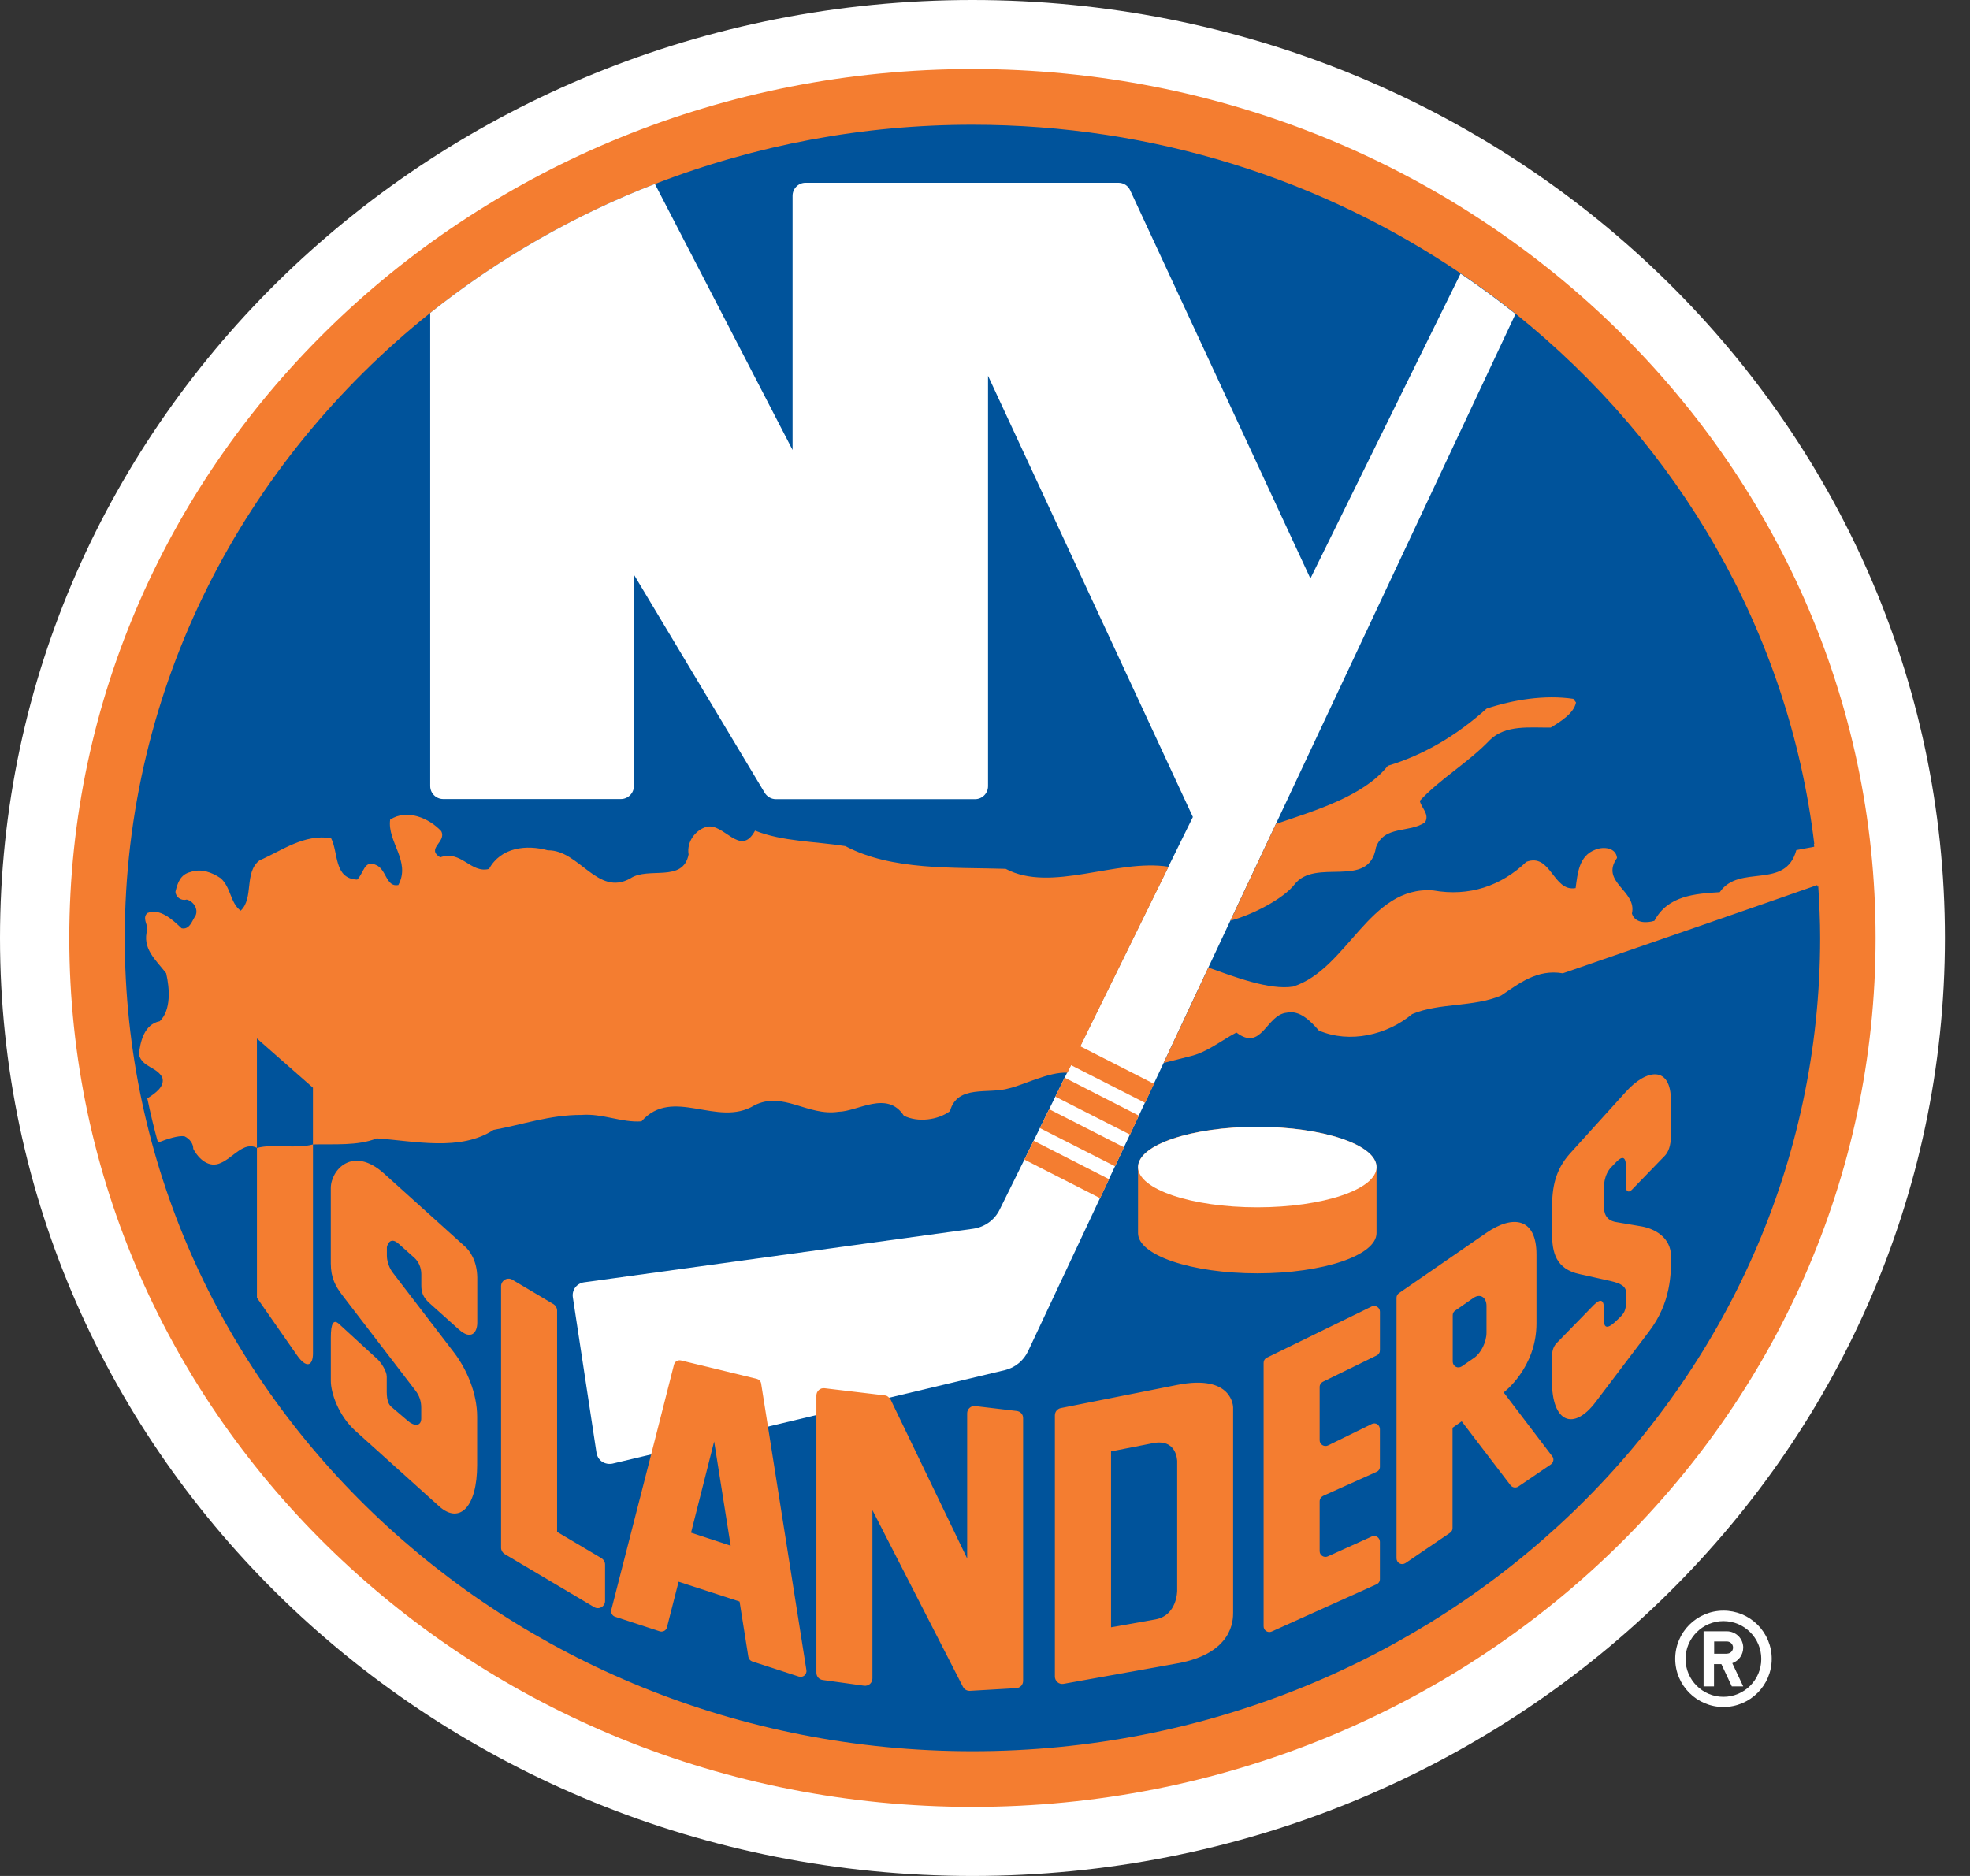 <svg width="63" height="60" viewBox="0 0 63 60" fill="none" xmlns="http://www.w3.org/2000/svg">
<rect x="0" y="0" width="63" height="60" fill="#333333" stroke="none"/>
<g id="Group 516">
<g id="Group">
<path id="Vector" d="M31.099 0C13.924 0 0 13.433 0 30C0 46.567 13.924 60 31.099 60C48.274 60 62.198 46.567 62.198 30C62.198 13.433 48.274 0 31.099 0ZM55.114 51.514C54.263 51.514 53.573 52.204 53.573 53.055C53.573 53.906 54.266 54.596 55.114 54.596C55.969 54.596 56.659 53.902 56.659 53.055C56.659 52.852 56.619 52.652 56.541 52.464C56.463 52.277 56.349 52.107 56.206 51.964C56.062 51.821 55.892 51.708 55.705 51.63C55.517 51.553 55.316 51.513 55.114 51.514ZM55.114 54.27C54.446 54.27 53.903 53.727 53.903 53.059C53.903 52.392 54.45 51.848 55.113 51.848C55.785 51.848 56.325 52.392 56.325 53.059C56.325 53.727 55.784 54.27 55.113 54.27H55.114Z" fill="white"/>
<path id="Vector_2" d="M55.748 52.699C55.748 52.63 55.734 52.562 55.708 52.498C55.682 52.434 55.643 52.376 55.594 52.327C55.545 52.279 55.487 52.24 55.424 52.214C55.36 52.187 55.292 52.174 55.223 52.174H54.48V53.936H54.813V53.224H55.049L55.383 53.936H55.747L55.398 53.194C55.5 53.157 55.588 53.09 55.651 53.002C55.713 52.913 55.747 52.807 55.747 52.699H55.748ZM55.226 52.891H54.818V52.5H55.226C55.252 52.5 55.278 52.505 55.301 52.515C55.325 52.525 55.346 52.539 55.365 52.557C55.383 52.575 55.397 52.597 55.407 52.62C55.417 52.644 55.422 52.67 55.422 52.695C55.422 52.804 55.335 52.889 55.226 52.889V52.891Z" fill="white"/>
</g>
<path id="Vector_3" d="M31.099 2.208C15.146 2.208 2.216 14.651 2.216 30C2.216 45.349 15.146 57.791 31.099 57.791C47.051 57.791 59.981 45.349 59.981 30C59.981 14.651 47.052 2.208 31.099 2.208Z" fill="#F47D30"/>
<path id="Vector_4" d="M58.118 28.358C58.087 27.9 58.061 27.442 58.009 26.992L58.02 26.989C57.203 20.194 53.663 14.201 48.469 10.035C47.902 9.581 47.317 9.15 46.714 8.745C42.297 5.756 36.916 3.99 31.1 3.99C27.627 3.987 24.183 4.63 20.945 5.884C18.354 6.886 15.931 8.278 13.759 10.009C7.793 14.779 3.99 21.964 3.99 30C3.99 44.366 16.125 56.01 31.099 56.01C46.074 56.01 58.208 44.366 58.208 30C58.208 29.448 58.182 28.897 58.148 28.35" fill="#00539B"/>
<path id="Vector_5" d="M28.433 44.704L32.134 43.822C32.296 43.784 32.448 43.708 32.577 43.602C32.706 43.497 32.81 43.363 32.88 43.211L35.178 38.321L37.211 33.998L38.64 30.949L39.344 29.449L40.8 26.358L48.465 10.042C47.898 9.588 47.312 9.158 46.709 8.752L41.906 18.502L36.142 6.086C36.075 5.936 35.929 5.846 35.764 5.846H25.762C25.53 5.846 25.346 6.034 25.346 6.262V14.392L20.944 5.884C18.353 6.886 15.93 8.277 13.758 10.009V25.14C13.758 25.372 13.946 25.556 14.175 25.556H19.856C20.084 25.556 20.272 25.369 20.272 25.14V18.378L24.453 25.354C24.532 25.481 24.664 25.56 24.814 25.56H31.181C31.414 25.56 31.597 25.372 31.597 25.144V12.019L38.148 26.13L37.365 27.72L32.76 37.087L31.969 38.688C31.807 39.022 31.489 39.247 31.121 39.3L18.675 41.014C18.567 41.029 18.465 41.089 18.398 41.175C18.364 41.22 18.34 41.271 18.327 41.325C18.313 41.379 18.311 41.435 18.319 41.49L19.076 46.466C19.095 46.582 19.159 46.688 19.256 46.751C19.354 46.815 19.474 46.834 19.586 46.812L20.82 46.519" fill="white"/>
<g id="Group_2">
<path id="Vector_6" d="M35.468 37.715L33.056 36.485L32.76 37.088L35.182 38.322L35.467 37.715H35.468L35.468 37.715ZM36.42 35.682L34.046 34.467L33.75 35.075L36.14 36.29L36.421 35.682H36.42ZM33.255 36.08L35.659 37.302L35.944 36.695L33.552 35.476L33.255 36.08ZM24.559 45.627L24.341 44.251C24.336 44.215 24.319 44.182 24.295 44.155C24.27 44.128 24.238 44.11 24.203 44.101L21.78 43.513C21.733 43.501 21.683 43.508 21.641 43.532C21.599 43.556 21.568 43.597 21.555 43.644L20.824 46.517L19.549 51.489C19.527 51.582 19.579 51.68 19.673 51.71L21.098 52.175C21.147 52.189 21.199 52.184 21.244 52.16C21.266 52.148 21.285 52.131 21.299 52.111C21.314 52.092 21.325 52.069 21.33 52.044L21.701 50.589L23.651 51.222L23.932 52.992C23.944 53.06 23.992 53.116 24.056 53.139L25.545 53.622C25.609 53.645 25.673 53.63 25.725 53.588C25.774 53.543 25.8 53.483 25.789 53.416L24.559 45.627V45.627Z" fill="#F47D30"/>
<path id="Vector_7" d="M37.369 27.721C35.7 27.458 33.623 28.564 32.16 27.788C30.48 27.736 28.519 27.848 27.034 27.061C26.063 26.907 25.027 26.919 24.146 26.566C23.674 27.451 23.138 26.277 22.576 26.45C22.238 26.555 21.953 26.926 22.021 27.328C21.844 28.242 20.734 27.71 20.16 28.093C19.111 28.689 18.526 27.181 17.521 27.196C16.834 27.009 16.021 27.095 15.638 27.792C15.049 27.942 14.749 27.174 14.078 27.421C13.613 27.132 14.288 26.937 14.112 26.585C13.73 26.169 13.017 25.861 12.477 26.214C12.38 26.93 13.149 27.548 12.739 28.306C12.342 28.384 12.364 27.803 12.024 27.665C11.645 27.48 11.626 27.949 11.42 28.133C10.67 28.1 10.827 27.264 10.587 26.806C9.718 26.671 9.019 27.203 8.299 27.518C7.797 27.905 8.127 28.726 7.696 29.127C7.358 28.872 7.392 28.389 7.058 28.089C6.777 27.901 6.439 27.769 6.09 27.89C5.768 27.968 5.678 28.238 5.611 28.52C5.618 28.689 5.787 28.82 5.97 28.771C6.184 28.823 6.353 29.075 6.252 29.288C6.143 29.442 6.068 29.746 5.806 29.689C5.521 29.419 5.116 29.036 4.714 29.202C4.546 29.352 4.714 29.558 4.714 29.719C4.531 30.338 4.981 30.694 5.314 31.129C5.427 31.613 5.475 32.31 5.108 32.663C4.613 32.76 4.486 33.312 4.441 33.728C4.557 34.148 5.018 34.118 5.191 34.466C5.277 34.752 4.965 34.969 4.711 35.13C4.809 35.605 4.923 36.077 5.052 36.544C5.356 36.424 5.701 36.312 5.899 36.342C6.068 36.424 6.181 36.574 6.181 36.743C6.346 37.062 6.683 37.377 7.065 37.193C7.452 37.028 7.801 36.495 8.217 36.713V41.509L9.488 43.332C9.803 43.793 10.009 43.681 10.009 43.286V36.604C10.677 36.585 11.434 36.656 12.049 36.409C13.268 36.495 14.723 36.832 15.781 36.139C16.715 35.97 17.585 35.655 18.59 35.659C19.276 35.606 19.872 35.91 20.514 35.865C21.515 34.733 22.936 36.075 24.121 35.355C25.043 34.886 25.827 35.708 26.814 35.558C27.433 35.55 28.37 34.86 28.906 35.685C29.356 35.907 29.994 35.824 30.38 35.539C30.616 34.673 31.614 35.007 32.27 34.808C32.705 34.714 33.556 34.272 34.134 34.309L34.254 34.069L36.62 35.273L36.905 34.665L34.55 33.465L37.37 27.721L37.37 27.72L37.369 27.721ZM41.389 28.298C42.064 27.409 43.781 28.471 44.003 27.102C44.265 26.386 45.072 26.652 45.574 26.299C45.724 26.037 45.458 25.849 45.405 25.613C46.061 24.901 46.946 24.402 47.651 23.663C48.157 23.168 48.945 23.281 49.593 23.269C49.897 23.085 50.332 22.819 50.4 22.467L50.314 22.351C49.391 22.215 48.394 22.381 47.543 22.662C46.583 23.524 45.529 24.147 44.382 24.492C43.598 25.486 41.966 25.951 40.804 26.352L39.349 29.446C40.084 29.251 41.059 28.726 41.389 28.298H41.389Z" fill="#F47D30"/>
<path id="Vector_8" d="M14.865 39.863L12.278 37.531C11.276 36.631 10.579 37.422 10.579 38V40.411C10.579 40.872 10.732 41.142 10.943 41.42L13.287 44.476C13.418 44.649 13.471 44.822 13.471 45.024V45.365C13.471 45.635 13.231 45.612 13.043 45.444L12.537 45.013C12.349 44.874 12.368 44.585 12.368 44.337V44.026C12.368 43.861 12.192 43.565 12.016 43.422L10.846 42.349C10.666 42.18 10.58 42.323 10.58 42.777V44.171C10.58 44.539 10.816 45.27 11.367 45.765L14.048 48.18C14.701 48.762 15.259 48.195 15.259 46.853V45.315C15.259 44.551 14.918 43.782 14.521 43.261L12.552 40.692C12.552 40.692 12.372 40.46 12.372 40.156V39.89C12.372 39.89 12.443 39.504 12.754 39.785L13.257 40.234C13.384 40.354 13.474 40.538 13.474 40.756V41.119C13.474 41.333 13.53 41.491 13.726 41.671L14.671 42.518C15.068 42.878 15.263 42.619 15.263 42.304V40.857C15.255 40.324 15.026 40.005 14.865 39.862L14.865 39.863ZM19.238 49.838L17.816 48.995V41.918C17.816 41.878 17.806 41.839 17.787 41.804C17.768 41.768 17.741 41.738 17.708 41.716L16.38 40.928C16.345 40.907 16.305 40.897 16.264 40.897C16.223 40.897 16.183 40.907 16.148 40.928C16.077 40.969 16.024 41.048 16.024 41.134V49.504C16.024 49.583 16.07 49.661 16.137 49.703L19.002 51.402C19.037 51.423 19.077 51.434 19.118 51.434C19.159 51.434 19.199 51.423 19.235 51.402C19.271 51.382 19.3 51.352 19.321 51.316C19.341 51.281 19.352 51.24 19.35 51.199V50.037C19.35 49.997 19.339 49.958 19.319 49.923C19.3 49.889 19.271 49.859 19.238 49.838ZM37.642 44.296L33.922 45.035C33.87 45.046 33.823 45.075 33.788 45.116C33.754 45.158 33.736 45.21 33.735 45.263V53.626C33.735 53.693 33.769 53.757 33.818 53.802C33.844 53.825 33.875 53.841 33.908 53.85C33.941 53.859 33.976 53.861 34.01 53.855L37.643 53.202C39.435 52.883 39.435 51.807 39.435 51.574V45.015C39.435 45.015 39.435 43.939 37.643 44.296L37.642 44.296ZM44.044 41.798C44.017 41.781 43.987 41.771 43.955 41.769C43.924 41.767 43.892 41.773 43.864 41.787L40.511 43.425C40.48 43.44 40.454 43.464 40.436 43.493C40.418 43.523 40.409 43.556 40.41 43.591V52.01C40.41 52.077 40.44 52.133 40.492 52.167C40.545 52.201 40.608 52.209 40.668 52.182L44.021 50.671C44.054 50.658 44.082 50.634 44.101 50.604C44.121 50.574 44.13 50.538 44.129 50.502V49.314C44.129 49.283 44.122 49.252 44.107 49.225C44.093 49.198 44.072 49.174 44.047 49.157C44.021 49.14 43.991 49.129 43.961 49.127C43.93 49.124 43.899 49.129 43.87 49.142L42.461 49.779C42.4 49.806 42.337 49.798 42.284 49.764C42.232 49.73 42.202 49.674 42.202 49.61V48.017C42.202 47.941 42.247 47.878 42.31 47.844L44.021 47.075C44.054 47.062 44.082 47.038 44.102 47.008C44.121 46.978 44.131 46.942 44.129 46.906V45.71C44.129 45.679 44.121 45.649 44.107 45.622C44.092 45.594 44.072 45.571 44.047 45.553C44.02 45.536 43.99 45.526 43.958 45.525C43.926 45.523 43.895 45.53 43.867 45.545L42.468 46.231C42.44 46.244 42.408 46.25 42.377 46.248C42.346 46.246 42.315 46.236 42.288 46.219C42.261 46.203 42.239 46.18 42.224 46.153C42.209 46.125 42.201 46.093 42.202 46.062V44.36C42.202 44.288 42.244 44.225 42.304 44.195L44.029 43.351C44.06 43.336 44.086 43.311 44.104 43.281C44.122 43.252 44.131 43.217 44.13 43.182V41.952C44.13 41.921 44.122 41.891 44.107 41.864C44.092 41.837 44.07 41.815 44.044 41.799L44.044 41.798H44.044ZM48.086 44.536C48.086 44.536 49.136 43.752 49.136 42.327V40.122C49.136 38.952 48.387 38.843 47.532 39.432L44.738 41.36C44.714 41.377 44.693 41.4 44.68 41.427C44.666 41.454 44.659 41.483 44.66 41.514V49.839C44.66 49.91 44.697 49.97 44.758 50.004C44.817 50.037 44.889 50.03 44.949 49.992L46.37 49.025C46.395 49.009 46.416 48.987 46.43 48.96C46.445 48.934 46.452 48.905 46.452 48.875V45.665L46.745 45.459L48.305 47.502C48.334 47.54 48.376 47.565 48.422 47.572C48.469 47.58 48.517 47.57 48.556 47.544L49.595 46.838C49.636 46.809 49.665 46.764 49.674 46.714C49.679 46.689 49.678 46.663 49.672 46.639C49.665 46.614 49.653 46.591 49.636 46.572L48.087 44.535V44.536L48.086 44.536ZM52.001 34.913L50.197 36.905C49.736 37.426 49.635 37.977 49.635 38.615V39.462C49.635 40.055 49.755 40.59 50.52 40.752L51.51 40.973C51.828 41.048 52.005 41.135 52.005 41.363V41.585C52.005 41.934 51.926 42.016 51.776 42.162C51.626 42.308 51.292 42.657 51.292 42.223V41.851C51.292 41.543 51.165 41.543 50.966 41.742L49.825 42.912C49.69 43.032 49.63 43.178 49.63 43.419V44.165C49.63 45.507 50.324 45.773 51.029 44.84L52.736 42.586C53.441 41.66 53.441 40.733 53.441 40.197C53.441 39.559 52.893 39.297 52.503 39.226L51.667 39.084C51.37 39.027 51.288 38.825 51.288 38.536V38.082C51.288 37.944 51.288 37.58 51.528 37.329L51.696 37.156C51.872 36.977 51.996 36.98 51.996 37.303V37.959C51.996 38.094 52.075 38.173 52.195 38.045L53.237 36.969C53.414 36.785 53.436 36.5 53.436 36.305V35.21C53.441 34.077 52.661 34.182 52.001 34.913L52.001 34.913ZM40.208 36.038C38.099 36.038 36.394 36.612 36.394 37.325V39.44C36.394 40.148 38.099 40.726 40.208 40.726C42.311 40.726 44.021 40.152 44.021 39.439V37.324C44.017 36.615 42.307 36.038 40.208 36.038V36.038ZM39.54 33.024C40.354 33.646 40.488 32.457 41.148 32.39C41.564 32.296 41.913 32.66 42.176 32.96C43.165 33.383 44.358 33.102 45.16 32.435C46.023 32.067 47.125 32.217 48.003 31.842C48.588 31.452 49.154 30.991 49.979 31.13C52.424 30.286 55.919 29.079 58.462 28.186C58.432 27.733 58.518 27.448 58.462 26.998L57.446 27.189C57.1 28.475 55.619 27.62 54.997 28.535C54.197 28.584 53.332 28.648 52.908 29.45C52.653 29.529 52.285 29.529 52.188 29.218C52.36 28.483 51.161 28.224 51.712 27.44C51.678 27.107 51.277 27.069 51.022 27.174C50.489 27.369 50.452 27.939 50.388 28.404C49.665 28.535 49.601 27.268 48.813 27.564C48.007 28.333 46.991 28.685 45.832 28.479C43.781 28.322 43.102 30.995 41.351 31.555C40.597 31.674 39.465 31.239 38.644 30.947L37.214 33.996L38.051 33.785C38.602 33.657 39.037 33.29 39.539 33.024L39.54 33.024ZM32.516 45.128L31.189 44.971C31.156 44.967 31.123 44.97 31.093 44.979C31.061 44.989 31.033 45.005 31.009 45.027C30.983 45.049 30.963 45.076 30.95 45.106C30.936 45.137 30.93 45.17 30.93 45.203V49.846L28.481 44.761C28.47 44.739 28.447 44.72 28.433 44.705C28.395 44.663 28.354 44.633 28.297 44.63L26.37 44.401C26.337 44.397 26.304 44.4 26.272 44.409C26.241 44.419 26.211 44.435 26.186 44.458C26.162 44.479 26.143 44.506 26.129 44.535C26.116 44.565 26.109 44.597 26.108 44.63V53.498C26.108 53.614 26.19 53.716 26.307 53.731L27.634 53.915C27.668 53.919 27.702 53.916 27.734 53.906C27.766 53.897 27.796 53.88 27.822 53.858C27.846 53.836 27.866 53.809 27.879 53.778C27.893 53.748 27.9 53.715 27.9 53.682V48.3L30.796 53.952C30.841 54.034 30.923 54.083 31.017 54.079L32.502 53.993C32.561 53.989 32.616 53.963 32.657 53.92C32.697 53.877 32.719 53.82 32.719 53.761V45.361C32.723 45.237 32.633 45.143 32.517 45.128H32.516L32.516 45.128Z" fill="#F47D30"/>
</g>
<path id="Vector_9" d="M36.863 46.159L35.531 46.421V52.046L36.946 51.795C37.646 51.671 37.646 50.88 37.646 50.88V46.725C37.642 46.725 37.642 46.001 36.862 46.159H36.863ZM47.115 41.516L46.537 41.918C46.512 41.934 46.492 41.956 46.478 41.982C46.464 42.008 46.457 42.038 46.458 42.068V43.549C46.458 43.62 46.496 43.68 46.556 43.714C46.616 43.747 46.687 43.74 46.747 43.702L47.148 43.425C47.362 43.275 47.538 42.922 47.538 42.622V41.759C47.535 41.508 47.347 41.354 47.115 41.516L47.115 41.516ZM23.366 49.436L22.838 46.103L22.099 49.02L23.366 49.436H23.366ZM10.008 36.604V34.789L8.216 33.214V36.716C8.763 36.569 9.438 36.757 10.008 36.603L10.008 36.603V36.604Z" fill="#00539B"/>
<path id="Vector_10" d="M40.208 38.614C42.314 38.614 44.022 38.038 44.022 37.328C44.022 36.617 42.314 36.041 40.208 36.041C38.101 36.041 36.394 36.617 36.394 37.328C36.394 38.038 38.101 38.614 40.208 38.614Z" fill="white"/>
</g>
</svg>
